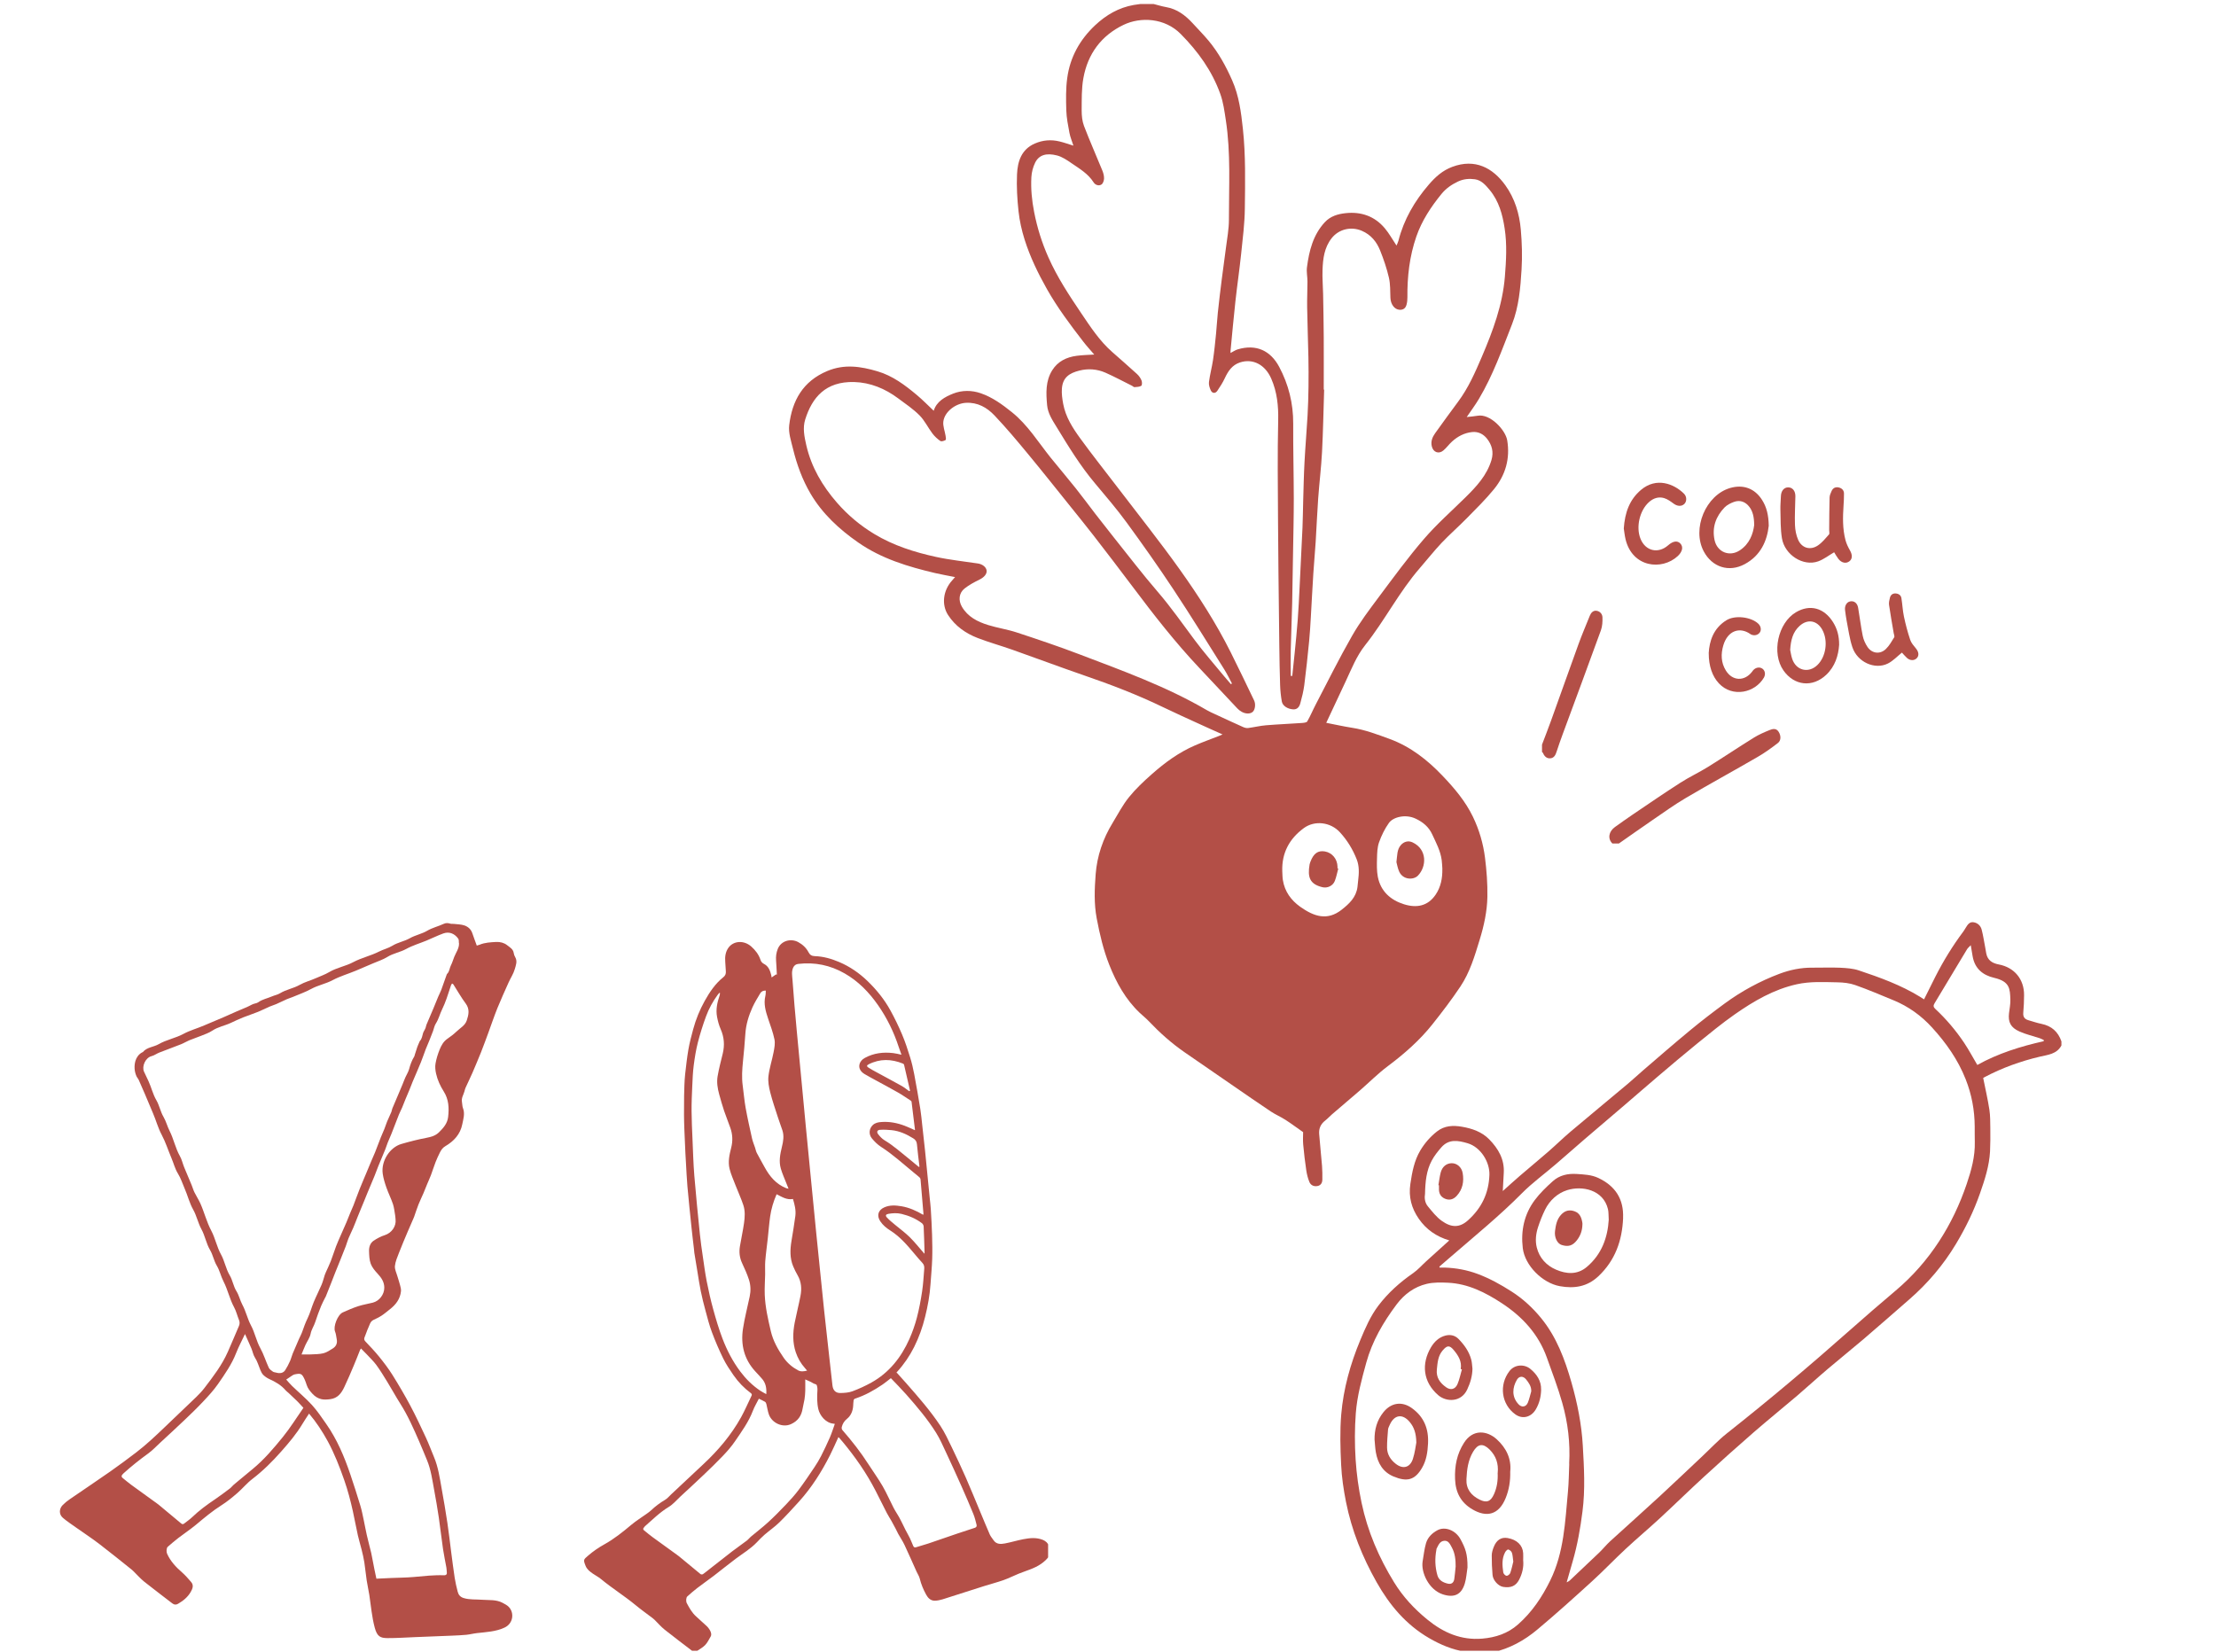<svg width="444" height="331" viewBox="0 0 444 331" fill="none" xmlns="http://www.w3.org/2000/svg">
<g clip-path="url(#clip0_1814_15916)">
<path d="M323.061 169.029C322.082 168.077 322.298 166.639 323.591 165.714C324.75 164.888 325.909 164.061 327.086 163.262C330.275 161.106 333.455 158.923 336.689 156.848C338.468 155.707 340.399 154.808 342.196 153.694C345.295 151.772 348.322 149.733 351.422 147.81C352.392 147.208 353.47 146.741 354.53 146.31C355.141 146.059 355.859 145.879 356.344 146.607C356.857 147.37 356.883 148.376 356.237 148.879C354.925 149.894 353.569 150.874 352.131 151.7C347.388 154.458 342.564 157.081 337.839 159.866C335.53 161.222 333.338 162.803 331.128 164.313C328.856 165.867 326.619 167.457 324.364 169.029H323.07H323.061Z" fill="#B34F47"/>
<path d="M308.949 149.239C309.551 147.649 310.171 146.077 310.746 144.478C312.596 139.348 314.411 134.21 316.271 129.08C316.962 127.167 317.771 125.298 318.525 123.412C318.759 122.828 319.163 122.334 319.819 122.388C320.529 122.451 321.041 123.017 321.068 123.672C321.104 124.553 321.05 125.505 320.753 126.322C318.238 133.267 315.66 140.184 313.108 147.11C312.686 148.26 312.273 149.419 311.896 150.586C311.68 151.26 311.402 151.898 310.62 151.961C309.857 152.024 309.398 151.503 309.12 150.838C309.093 150.775 309.012 150.739 308.958 150.694C308.958 150.209 308.958 149.724 308.958 149.23L308.949 149.239Z" fill="#B34F47"/>
<path d="M354.387 105.364C354.055 108.356 352.797 111.32 349.563 113.054C346.41 114.752 343.05 113.656 341.37 110.503C338.945 105.957 341.757 99.202 346.679 97.782C349.294 97.028 351.593 97.881 353.049 100.181C353.956 101.609 354.351 103.181 354.387 105.364ZM351.468 105.247C351.468 103.541 351.153 102.445 350.533 101.609C349.743 100.549 348.629 100.127 347.398 100.585C346.733 100.828 346.024 101.187 345.539 101.681C343.787 103.496 342.996 105.679 343.526 108.203C344.038 110.646 346.536 111.662 348.611 110.269C350.542 108.976 351.243 107.008 351.468 105.239V105.247Z" fill="#B34F47"/>
<path d="M367.485 110.673C366.434 111.284 365.437 112.074 364.296 112.488C361.305 113.566 357.577 111.212 357.029 107.852C356.723 105.975 356.777 104.034 356.723 102.13C356.696 101.241 356.795 100.351 356.822 99.462C356.849 98.384 357.433 97.665 358.277 97.665C359.149 97.665 359.733 98.366 359.724 99.444C359.697 101.357 359.571 103.28 359.643 105.193C359.679 106.19 359.876 107.25 360.272 108.158C361.008 109.847 362.724 110.332 364.242 109.299C365.096 108.724 365.77 107.87 366.461 107.098C366.605 106.936 366.488 106.532 366.497 106.244C366.515 104.061 366.515 101.878 366.578 99.695C366.587 99.255 366.803 98.806 366.982 98.393C367.261 97.764 367.8 97.531 368.456 97.692C369.057 97.845 369.462 98.258 369.462 98.905C369.471 99.713 369.426 100.522 369.372 101.33C369.219 103.657 369.165 105.975 369.767 108.248C369.956 108.966 370.297 109.658 370.665 110.305C371.177 111.203 371.169 112.012 370.531 112.488C369.866 112.991 368.968 112.811 368.339 111.994C367.997 111.544 367.728 111.05 367.494 110.673H367.485Z" fill="#B34F47"/>
<path d="M368.491 129.215C368.347 131.326 367.7 133.545 365.877 135.252C363.146 137.812 359.499 137.426 357.343 134.362C354.908 130.904 356.211 124.831 359.849 122.684C362.634 121.04 365.472 121.795 367.278 124.687C368.078 125.972 368.5 127.382 368.491 129.215ZM358.681 130.23C358.78 130.697 358.87 131.371 359.076 132C359.849 134.371 362.355 134.991 364.134 133.266C365.868 131.595 366.317 128.406 365.131 126.223C364.089 124.31 362.176 123.969 360.559 125.433C359.211 126.655 358.807 128.281 358.681 130.23Z" fill="#B34F47"/>
<path d="M325.344 105.903C325.559 102.741 326.476 100.127 328.793 98.169C331.893 95.546 335.423 96.965 337.399 98.923C338.001 99.516 337.983 100.477 337.48 100.98C336.923 101.528 336.07 101.465 335.351 100.935C334.749 100.495 334.111 100.019 333.42 99.813C332.288 99.48 331.237 99.84 330.356 100.648C328.506 102.337 327.751 105.643 328.695 107.969C329.683 110.422 332.225 111.024 334.219 109.281C335.216 108.401 336.097 108.284 336.69 108.931C337.31 109.604 337.094 110.575 336.133 111.455C332.953 114.366 327.069 113.71 325.703 108.086C325.514 107.305 325.443 106.496 325.344 105.903Z" fill="#B34F47"/>
<path d="M381.058 130.787C380.115 131.542 379.288 132.449 378.264 132.961C375.641 134.273 372.129 132.674 371.14 129.682C370.565 127.958 370.341 126.107 369.982 124.319C369.847 123.664 369.784 122.99 369.685 122.316C369.55 121.445 369.973 120.672 370.673 120.52C371.473 120.349 372.138 120.834 372.299 121.804C372.623 123.664 372.838 125.55 373.216 127.401C373.377 128.2 373.737 129 374.195 129.674C375.093 130.976 376.701 131.165 377.851 130.06C378.534 129.404 379.019 128.533 379.522 127.715C379.639 127.527 379.468 127.149 379.423 126.862C379.109 124.975 378.758 123.098 378.489 121.202C378.426 120.744 378.552 120.241 378.668 119.774C378.812 119.217 379.207 118.894 379.8 118.921C380.393 118.956 380.869 119.253 380.968 119.855C381.166 121.076 381.22 122.325 381.471 123.538C381.804 125.11 382.217 126.682 382.729 128.209C382.935 128.847 383.439 129.404 383.879 129.943C384.454 130.644 384.544 131.389 384.04 131.901C383.537 132.413 382.711 132.413 382.073 131.838C381.678 131.479 381.336 131.057 381.067 130.769L381.058 130.787Z" fill="#B34F47"/>
<path d="M342.357 130.912C342.492 128.478 343.292 125.909 345.906 124.292C347.622 123.223 350.847 123.609 352.302 124.992C352.823 125.486 352.949 126.259 352.589 126.753C352.203 127.283 351.484 127.445 350.847 127.148C350.802 127.121 350.748 127.094 350.712 127.067C348.61 125.567 346.184 126.34 345.295 129.295C344.774 131.047 344.81 132.781 345.798 134.371C347.101 136.482 349.499 136.59 351.026 134.631C351.107 134.524 351.179 134.407 351.269 134.308C351.772 133.742 352.544 133.607 353.092 133.976C353.64 134.344 353.802 135.116 353.416 135.79C351.646 138.836 347.128 139.851 344.397 136.94C343.085 135.539 342.357 133.455 342.366 130.912H342.357Z" fill="#B34F47"/>
<path d="M231.126 0.799C231.961 1.005 232.779 1.275 233.623 1.419C235.833 1.796 237.495 3.063 238.959 4.653C240.028 5.82 241.142 6.952 242.157 8.165C244.142 10.555 245.625 13.259 246.873 16.088C248.248 19.188 248.67 22.503 249.029 25.844C249.595 31.153 249.479 36.48 249.416 41.799C249.38 44.817 248.993 47.844 248.679 50.854C248.347 54.034 247.879 57.196 247.529 60.376C247.161 63.691 246.873 67.015 246.55 70.33C246.541 70.437 246.55 70.545 246.55 70.734C247.062 70.473 247.493 70.159 247.978 70.015C251.706 68.892 254.572 70.276 256.297 73.51C258.183 77.058 259.127 80.831 259.109 84.882C259.082 89.886 259.216 94.89 259.225 99.894C259.225 103.577 259.136 107.251 259.073 110.934C259.019 114.231 258.974 117.528 258.902 120.825C258.83 123.987 258.686 127.14 258.615 130.293C258.57 132.009 258.615 133.725 258.615 135.441C258.713 135.441 258.821 135.441 258.92 135.45C259.082 133.967 259.243 132.485 259.387 131.003C259.612 128.73 259.845 126.457 260.016 124.175C260.178 122.046 260.276 119.917 260.384 117.779C260.591 113.764 260.788 109.757 260.968 105.742C261.049 104.017 261.049 102.283 261.103 100.558C261.184 97.917 261.229 95.267 261.372 92.635C261.534 89.518 261.804 86.401 261.983 83.284C262.091 81.37 262.145 79.448 262.172 77.534C262.199 75.567 262.19 73.591 262.154 71.623C262.082 68.272 261.956 64.922 261.902 61.571C261.875 59.855 261.965 58.139 261.965 56.423C261.965 55.462 261.741 54.483 261.866 53.549C262.298 50.261 263.079 47.09 265.433 44.538C266.574 43.308 268.047 42.886 269.61 42.715C272.727 42.383 275.422 43.317 277.461 45.742C278.333 46.775 278.989 47.988 279.806 49.21C279.932 48.895 280.103 48.581 280.192 48.249C281.279 43.982 283.426 40.298 286.292 36.975C287.622 35.429 289.05 34.154 290.981 33.435C295.545 31.728 299.093 33.624 301.618 37.136C303.504 39.759 304.429 42.814 304.708 45.994C304.941 48.653 305.022 51.348 304.861 54.007C304.636 57.726 304.322 61.481 302.947 64.984C300.953 70.069 299.12 75.234 296.308 79.951C295.572 81.19 294.7 82.349 293.874 83.571C294.647 83.481 295.356 83.436 296.057 83.311C298.572 82.852 301.645 86.167 301.986 88.233C302.597 91.907 301.645 95.195 299.345 98.016C297.665 100.082 295.743 101.96 293.874 103.864C292.23 105.544 290.451 107.089 288.834 108.796C287.325 110.395 285.96 112.138 284.513 113.8C280.336 118.597 277.47 124.31 273.536 129.269C271.784 131.479 270.796 134.03 269.628 136.528C268.352 139.267 267.068 142.007 265.729 144.846C267.49 145.187 269.197 145.574 270.922 145.843C273.536 146.247 275.97 147.182 278.432 148.08C282.618 149.616 286.014 152.293 289.041 155.473C291.404 157.953 293.613 160.558 295.114 163.666C296.371 166.271 297.18 169.029 297.539 171.886C297.863 174.473 298.06 177.096 298.015 179.701C297.961 182.63 297.333 185.505 296.47 188.316C295.473 191.577 294.503 194.856 292.598 197.704C290.856 200.309 288.951 202.806 287.002 205.259C284.442 208.484 281.36 211.179 278.063 213.649C276.105 215.113 274.371 216.865 272.521 218.473C270.652 220.09 268.757 221.689 266.879 223.306C266.412 223.71 265.999 224.178 265.514 224.555C264.624 225.238 264.22 226.145 264.31 227.232C264.472 229.37 264.714 231.508 264.885 233.655C264.957 234.562 264.957 235.479 264.948 236.386C264.939 237.024 264.651 237.545 263.96 237.671C263.241 237.805 262.621 237.509 262.352 236.862C262.037 236.107 261.84 235.29 261.723 234.49C261.471 232.793 261.265 231.077 261.112 229.37C261.031 228.49 261.094 227.591 261.094 226.873C259.881 226.028 258.749 225.175 257.563 224.411C256.62 223.8 255.569 223.36 254.635 222.74C252.12 221.06 249.631 219.336 247.143 217.62C243.873 215.374 240.603 213.128 237.342 210.864C234.701 209.041 232.329 206.912 230.12 204.585C229.563 204.001 228.925 203.507 228.341 202.95C225.52 200.264 223.687 196.949 222.268 193.374C221.073 190.355 220.337 187.211 219.735 184.022C219.178 181.067 219.304 178.102 219.528 175.183C219.807 171.535 220.992 168.059 222.924 164.906C223.984 163.163 224.927 161.33 226.203 159.749C227.559 158.07 229.158 156.569 230.784 155.132C233.398 152.814 236.219 150.757 239.462 149.356C241.007 148.691 242.597 148.116 244.169 147.505C244.376 147.424 244.583 147.325 244.951 147.173C243.19 146.382 241.582 145.673 239.992 144.936C237.701 143.885 235.402 142.852 233.129 141.756C227.937 139.24 222.574 137.183 217.13 135.315C212.351 133.671 207.616 131.883 202.846 130.203C200.537 129.386 198.166 128.73 195.884 127.85C193.477 126.915 191.392 125.46 189.955 123.241C188.608 121.157 188.958 118.318 190.764 116.324C190.934 116.135 191.096 115.938 191.357 115.641C189.928 115.354 188.644 115.138 187.386 114.842C181.924 113.557 176.579 111.949 171.908 108.679C168.126 106.038 164.775 102.948 162.412 98.941C160.759 96.139 159.654 93.084 158.882 89.922C158.505 88.368 157.939 86.724 158.127 85.197C158.711 80.283 160.867 76.393 165.763 74.345C169.195 72.908 172.483 73.42 175.815 74.408C178.843 75.297 181.322 77.166 183.694 79.151C184.871 80.13 185.931 81.235 187.081 82.313C187.655 80.427 189.335 79.528 190.979 78.873C192.731 78.181 194.689 78.172 196.522 78.81C198.858 79.618 200.834 81.065 202.747 82.601C205.918 85.143 208.021 88.602 210.518 91.719C212.171 93.767 213.887 95.77 215.522 97.828C216.878 99.525 218.163 101.286 219.492 103.011C220.696 104.574 221.918 106.128 223.148 107.673C226.068 111.32 228.907 115.048 231.961 118.588C234.629 121.687 236.947 125.02 239.381 128.281C241.25 130.796 243.334 133.159 245.328 135.584C245.75 136.096 246.2 136.599 246.631 137.102C246.703 137.058 246.766 137.013 246.837 136.968C246.325 136.024 245.867 135.045 245.292 134.138C241.915 128.775 238.6 123.376 235.096 118.094C232.096 113.557 228.952 109.111 225.745 104.718C223.768 102.014 221.585 99.462 219.429 96.893C216.474 93.39 214.102 89.509 211.731 85.619C210.868 84.209 209.952 82.852 209.799 81.181C209.584 78.792 209.467 76.366 210.823 74.201C211.946 72.405 213.689 71.569 215.719 71.3C216.869 71.147 218.028 71.129 219.241 71.048C218.513 70.195 217.741 69.359 217.049 68.461C214.435 65.083 211.883 61.67 209.772 57.942C207.976 54.761 206.386 51.483 205.29 48.006C204.715 46.182 204.284 44.269 204.077 42.365C203.807 39.903 203.664 37.406 203.771 34.944C203.888 32.357 204.634 29.941 207.338 28.764C208.937 28.063 210.599 27.937 212.279 28.342C213.186 28.557 214.066 28.881 215.072 29.186C214.794 28.306 214.435 27.479 214.273 26.617C213.994 25.126 213.689 23.607 213.644 22.098C213.581 19.942 213.536 17.759 213.833 15.63C214.399 11.453 216.357 7.941 219.438 5.048C221.648 2.982 224.155 1.526 227.155 0.996C227.577 0.934 228.053 0.871 228.52 0.799C229.392 0.799 230.254 0.799 231.126 0.799ZM265.199 78.073C265.199 78.073 265.271 78.073 265.307 78.073C265.172 82.233 265.1 86.401 264.885 90.56C264.723 93.668 264.337 96.776 264.112 99.885C263.906 102.786 263.789 105.697 263.609 108.598C263.475 110.701 263.277 112.794 263.142 114.887C262.953 117.815 262.81 120.744 262.639 123.681C262.54 125.289 262.459 126.897 262.298 128.496C262.01 131.434 261.705 134.363 261.327 137.291C261.166 138.522 260.86 139.744 260.528 140.947C260.348 141.603 259.953 142.196 259.118 142.151C257.995 142.088 256.989 141.459 256.827 140.579C256.638 139.501 256.521 138.396 256.485 137.309C256.396 134.686 256.36 132.063 256.324 129.44C256.261 124.544 256.198 119.648 256.153 114.752C256.09 107.907 256.036 101.061 256.009 94.216C256 90.883 256.027 87.56 256.099 84.227C256.162 81.343 255.884 78.558 254.707 75.872C253.503 73.105 251.06 71.776 248.445 72.629C246.873 73.141 246.065 74.372 245.4 75.791C244.987 76.681 244.448 77.516 243.9 78.325C243.514 78.891 242.885 78.855 242.597 78.235C242.364 77.723 242.157 77.094 242.229 76.555C242.418 75.082 242.813 73.635 243.037 72.162C243.298 70.41 243.469 68.65 243.648 66.889C243.792 65.47 243.855 64.041 244.008 62.631C244.25 60.394 244.511 58.166 244.798 55.938C245.059 53.836 245.373 51.743 245.634 49.641C245.867 47.782 246.227 45.904 246.227 44.044C246.218 37.379 246.622 30.704 245.607 24.075C245.337 22.314 245.104 20.499 244.502 18.828C242.84 14.193 240.046 10.321 236.561 6.8C233.371 3.584 228.547 3.332 225.107 4.985C220.642 7.132 217.938 10.806 217.067 15.657C216.68 17.777 216.743 19.996 216.725 22.17C216.725 23.194 216.833 24.29 217.193 25.242C218.342 28.252 219.654 31.189 220.867 34.172C221.073 34.675 221.226 35.25 221.208 35.78C221.199 36.193 221.001 36.777 220.687 36.975C220.139 37.325 219.438 37.055 219.124 36.552C218.028 34.819 216.312 33.812 214.695 32.708C213.797 32.088 212.827 31.423 211.785 31.153C209.665 30.605 208.182 31.037 207.41 32.582C206.97 33.471 206.7 34.513 206.646 35.51C206.52 37.855 206.745 40.164 207.203 42.499C207.814 45.644 208.757 48.644 210.051 51.554C211.821 55.543 214.201 59.163 216.636 62.766C218.504 65.532 220.31 68.308 222.834 70.527C224.496 72.001 226.176 73.447 227.811 74.947C228.197 75.297 228.52 75.764 228.718 76.241C228.853 76.555 228.844 77.193 228.664 77.31C228.296 77.543 227.766 77.543 227.299 77.579C227.146 77.588 226.984 77.391 226.823 77.31C225.053 76.429 223.301 75.486 221.496 74.686C219.825 73.95 218.019 73.815 216.258 74.264C214.273 74.767 212.943 75.621 212.764 77.84C212.683 78.864 212.836 79.933 213.024 80.948C213.509 83.553 214.92 85.763 216.438 87.847C218.836 91.153 221.388 94.351 223.867 97.603C228.053 103.092 232.365 108.5 236.372 114.114C240.136 119.396 243.648 124.858 246.568 130.679C248.176 133.886 249.712 137.12 251.266 140.345C251.635 141.1 251.473 142.205 251.015 142.636C250.539 143.076 249.64 143.103 248.814 142.654C248.49 142.474 248.176 142.241 247.924 141.971C245.382 139.276 242.858 136.563 240.316 133.868C235.474 128.739 231.144 123.178 226.912 117.537C224.325 114.087 221.693 110.656 219.052 107.242C217.57 105.329 216.043 103.46 214.533 101.574C211.677 98.025 208.856 94.459 205.954 90.955C203.789 88.332 201.598 85.718 199.262 83.257C197.753 81.666 195.884 80.588 193.513 80.723C191.482 80.84 189.281 82.475 189.012 84.442C188.886 85.368 189.308 86.374 189.461 87.344C189.506 87.622 189.578 88.099 189.461 88.17C189.165 88.35 188.635 88.521 188.419 88.377C187.826 87.973 187.269 87.452 186.829 86.877C185.931 85.691 185.275 84.281 184.242 83.239C182.966 81.954 181.43 80.921 179.966 79.834C177.352 77.876 174.378 76.645 171.144 76.555C165.395 76.402 162.709 79.681 161.334 84.056C160.795 85.763 161.164 87.533 161.559 89.257C162.574 93.632 164.766 97.36 167.686 100.72C169.86 103.217 172.366 105.32 175.187 107.017C178.996 109.317 183.191 110.647 187.494 111.59C190.279 112.201 193.126 112.488 195.947 112.919C196.881 113.063 197.609 113.665 197.681 114.348C197.762 115.039 197.133 115.713 196.288 116.126C195.237 116.647 194.168 117.204 193.261 117.932C192.12 118.839 191.985 120.304 192.731 121.588C193.908 123.61 195.857 124.589 197.959 125.245C199.837 125.828 201.813 126.116 203.682 126.727C207.913 128.119 212.144 129.539 216.303 131.129C224.999 134.443 233.767 137.597 241.843 142.331C242.355 142.627 242.903 142.861 243.442 143.112C245.319 143.984 247.197 144.855 249.083 145.699C249.389 145.834 249.766 145.933 250.08 145.888C251.275 145.735 252.461 145.439 253.656 145.34C256.027 145.143 258.408 145.053 260.78 144.882C261.175 144.855 261.777 144.81 261.92 144.568C262.549 143.49 263.025 142.313 263.609 141.199C266.017 136.581 268.325 131.919 270.913 127.4C272.467 124.679 274.38 122.154 276.258 119.639C279.204 115.704 282.106 111.716 285.313 107.997C287.873 105.023 290.847 102.409 293.649 99.642C295.832 97.486 297.899 95.267 298.824 92.213C299.327 90.551 298.905 89.132 297.934 87.901C297.234 87.021 296.237 86.446 294.952 86.58C293.38 86.751 292.077 87.443 290.936 88.476C290.317 89.033 289.832 89.734 289.203 90.263C288.268 91.063 287.154 90.632 286.876 89.437C286.642 88.449 286.984 87.605 287.541 86.823C289.068 84.712 290.577 82.592 292.14 80.508C294.206 77.741 295.572 74.606 296.919 71.462C299.111 66.323 301.061 61.104 301.519 55.453C301.779 52.219 301.968 48.985 301.474 45.778C301.052 42.993 300.324 40.28 298.446 38.035C297.647 37.082 296.812 36.103 295.509 35.923C294.359 35.762 293.218 35.861 292.113 36.382C290.829 36.993 289.724 37.756 288.807 38.879C286.696 41.475 284.882 44.215 283.777 47.404C282.411 51.357 281.944 55.444 281.989 59.603C281.989 60.08 281.944 60.574 281.818 61.041C281.639 61.742 281.181 62.128 280.399 62.074C279.402 62.011 278.638 60.987 278.584 59.675C278.531 58.337 278.584 56.953 278.288 55.66C277.857 53.8 277.237 51.968 276.527 50.198C275.827 48.455 274.695 47.045 272.862 46.254C270.724 45.329 268.245 45.904 266.807 47.737C265.334 49.614 265.065 51.833 264.984 54.079C264.921 55.696 265.074 57.322 265.1 58.939C265.154 61.831 265.208 64.724 265.226 67.617C265.244 71.102 265.226 74.588 265.226 78.064L265.199 78.073ZM256.917 174.563C256.953 175.156 256.944 175.749 257.033 176.333C257.393 178.641 258.668 180.393 260.519 181.714C263.268 183.663 265.936 184.57 268.82 182.297C270.338 181.103 271.712 179.818 271.982 177.761C272.045 177.312 272.072 176.854 272.125 176.404C272.296 174.985 272.368 173.566 271.829 172.2C271.038 170.188 269.925 168.364 268.46 166.774C266.601 164.744 263.421 164.331 261.22 165.957C258.336 168.077 256.8 170.925 256.917 174.572V174.563ZM288.996 174.132C288.951 173.539 288.942 172.946 288.861 172.362C288.619 170.502 287.738 168.885 286.966 167.214C286.265 165.687 285.097 164.735 283.624 164.043C281.603 163.091 279.123 163.729 278.288 164.906C277.453 166.074 276.797 167.421 276.312 168.778C275.952 169.784 275.925 170.934 275.898 172.021C275.862 173.242 275.836 174.5 276.06 175.695C276.626 178.614 278.629 180.375 281.315 181.21C283.849 182.001 286.103 181.579 287.658 179.261C288.682 177.743 289.023 175.973 288.987 174.141L288.996 174.132Z" fill="#B34F47"/>
<path d="M268.137 174.051C267.912 174.877 267.759 175.722 267.454 176.512C267.077 177.509 265.972 178.03 264.966 177.788C262.396 177.177 261.965 175.758 262.387 173.251C262.423 173.045 262.504 172.838 262.576 172.64C263.205 171.005 264.076 170.394 265.442 170.619C266.915 170.871 267.957 172.137 267.984 173.682C267.984 173.79 267.984 173.898 267.984 174.006L268.128 174.042L268.137 174.051Z" fill="#B34F47"/>
<path d="M279.789 172.766C279.969 171.383 279.888 170.251 280.678 169.344C281.298 168.643 282.17 168.41 283.005 168.796C285.988 170.179 285.871 173.692 284.065 175.497C283.221 176.342 281.155 176.36 280.364 174.707C280.041 174.024 279.924 173.234 279.789 172.757V172.766Z" fill="#B34F47"/>
<path d="M296.264 331.321C295.393 331.214 294.512 331.133 293.65 330.998C291.018 330.603 288.619 329.588 286.328 328.258C281.72 325.581 278.432 321.673 275.845 317.101C272.97 312.025 270.814 306.671 269.682 300.958C269.197 298.514 268.829 296.026 268.712 293.538C268.55 290.178 268.452 286.782 268.73 283.44C269.17 278.293 270.554 273.334 272.548 268.546C273.554 266.138 274.569 263.758 276.159 261.656C278.118 259.069 280.489 256.958 283.148 255.116C284.11 254.442 284.9 253.526 285.78 252.726C287.299 251.352 288.817 249.978 290.38 248.567C287.811 247.804 285.771 246.393 284.28 244.246C282.816 242.135 282.196 239.871 282.582 237.248C282.933 234.895 283.346 232.604 284.577 230.538C285.457 229.073 286.562 227.798 287.909 226.738C289.41 225.552 291.143 225.48 292.904 225.786C294.943 226.136 296.902 226.801 298.384 228.319C300.199 230.178 301.465 232.325 301.295 235.065C301.223 236.269 301.16 237.482 301.097 238.677C302.193 237.697 303.316 236.664 304.475 235.667C306.397 234.014 308.346 232.406 310.26 230.744C311.742 229.451 313.144 228.076 314.644 226.801C318.489 223.549 322.378 220.351 326.232 217.117C327.265 216.245 328.244 215.32 329.269 214.44C332.395 211.754 335.512 209.041 338.692 206.418C340.929 204.567 343.238 202.797 345.573 201.081C348.942 198.611 352.616 196.617 356.524 195.143C358.626 194.353 360.854 193.886 363.136 193.913C364.977 193.931 366.819 193.841 368.651 193.922C369.927 193.985 371.266 194.065 372.46 194.47C376.682 195.88 380.869 197.398 384.687 199.743C384.938 199.896 385.181 200.057 385.504 200.264C386.268 198.746 387.004 197.237 387.759 195.745C389.367 192.574 391.217 189.556 393.346 186.708C393.544 186.448 393.697 186.16 393.868 185.891C394.245 185.289 394.622 184.66 395.484 184.822C396.302 184.974 396.85 185.54 397.048 186.286C397.353 187.454 397.524 188.649 397.757 189.843C397.829 190.239 397.892 190.634 397.964 191.038C398.224 192.431 399.177 193.023 400.47 193.266C403.605 193.859 405.564 196.23 405.546 199.411C405.546 200.596 405.483 201.782 405.384 202.959C405.312 203.776 405.663 204.226 406.408 204.441C407.289 204.693 408.151 204.998 409.049 205.178C411.062 205.591 412.373 206.759 413.029 208.69V209.499C412.113 211.242 410.316 211.367 408.717 211.745C404.863 212.652 401.171 213.981 397.667 215.832C397.524 215.904 397.389 215.994 397.353 216.012C397.784 218.168 398.269 220.252 398.593 222.354C398.781 223.576 398.763 224.824 398.781 226.073C398.799 227.618 398.799 229.163 398.727 230.708C398.575 233.637 397.676 236.386 396.715 239.135C395.467 242.71 393.823 246.079 391.882 249.304C389.376 253.481 386.241 257.173 382.558 260.38C379.485 263.057 376.431 265.743 373.332 268.393C370.978 270.397 368.562 272.328 366.208 274.331C364.133 276.092 362.13 277.934 360.063 279.703C357.171 282.165 354.215 284.554 351.35 287.043C348.017 289.944 344.72 292.891 341.468 295.882C338.485 298.613 335.593 301.452 332.619 304.201C330.347 306.303 327.966 308.297 325.702 310.408C323.429 312.519 321.291 314.774 319.001 316.858C315.389 320.146 311.769 323.416 308.032 326.542C305.436 328.725 302.48 330.36 299.112 331.115C298.806 331.178 298.51 331.258 298.213 331.33H296.264V331.321ZM313.916 317.083C314.186 316.93 314.365 316.858 314.491 316.741C316.476 314.873 318.462 313.004 320.429 311.118C321.184 310.39 321.839 309.564 322.612 308.854C325.936 305.818 329.305 302.826 332.61 299.772C335.467 297.14 338.27 294.445 341.109 291.786C342.726 290.268 344.244 288.633 345.969 287.258C354.404 280.593 362.615 273.675 370.664 266.543C373.691 263.857 376.754 261.216 379.845 258.602C383.213 255.754 386.088 252.475 388.486 248.801C390.84 245.198 392.673 241.327 394.056 237.239C394.981 234.508 395.745 231.759 395.673 228.831C395.646 227.807 395.664 226.774 395.655 225.75C395.637 222.48 395.053 219.327 393.841 216.263C392.295 212.346 389.933 209.005 387.121 205.914C384.947 203.525 382.387 201.683 379.404 200.453C376.853 199.402 374.32 198.315 371.715 197.398C370.601 197.003 369.343 196.868 368.157 196.85C365.435 196.805 362.704 196.635 360.009 197.237C355.392 198.261 351.394 200.605 347.586 203.264C344.989 205.079 342.537 207.109 340.066 209.104C337.407 211.26 334.802 213.478 332.197 215.688C329.996 217.557 327.831 219.452 325.639 221.33C322.917 223.656 320.186 225.965 317.473 228.301C315.551 229.954 313.656 231.643 311.724 233.296C309.46 235.245 307.017 237.015 304.924 239.126C300.468 243.626 295.572 247.606 290.802 251.738C290.003 252.43 289.194 253.122 288.395 253.813C288.413 253.876 288.439 253.948 288.457 254.011C288.799 254.011 289.131 254.002 289.473 254.011C291.736 254.092 293.928 254.487 296.066 255.287C298.474 256.185 300.702 257.425 302.849 258.799C305.121 260.245 307.098 262.078 308.787 264.144C311.877 267.926 313.539 272.409 314.868 277.062C316.054 281.212 316.89 285.426 317.132 289.702C317.384 294.077 317.635 298.478 317.069 302.88C316.638 306.267 316.054 309.609 315.102 312.888C314.707 314.235 314.32 315.592 313.907 317.056L313.916 317.083ZM314.401 293.322C314.635 289.172 314.15 285.093 313.018 281.123C312.146 278.041 310.997 275.041 309.919 272.023C308.239 267.333 305.023 263.857 300.935 261.171C297.638 259.006 294.153 257.236 290.11 257.047C288.7 256.985 287.227 256.949 285.87 257.272C283.382 257.856 281.352 259.356 279.824 261.395C277.165 264.953 274.938 268.726 273.743 273.083C272.826 276.424 271.91 279.766 271.65 283.198C271.416 286.279 271.416 289.405 271.614 292.487C271.802 295.388 272.207 298.308 272.809 301.155C274.003 306.842 276.267 312.115 279.312 317.065C281.091 319.966 283.355 322.401 285.987 324.548C289.203 327.18 292.769 328.725 296.992 328.366C299.642 328.141 302.094 327.342 304.142 325.536C306.945 323.066 308.966 320.056 310.61 316.706C313.368 311.091 313.584 305 314.15 298.972C314.329 297.095 314.338 295.208 314.419 293.322H314.401ZM409.489 208.645C409.489 208.565 409.489 208.484 409.48 208.403C409.202 208.277 408.932 208.133 408.645 208.035C407.307 207.594 405.914 207.28 404.629 206.705C402.86 205.923 402.321 204.827 402.527 203.049C402.635 202.141 402.824 201.234 402.797 200.327C402.725 198.162 402.716 196.689 399.563 195.952C397.254 195.413 395.673 194.092 395.242 191.649C395.116 190.957 395.008 190.266 394.865 189.412C394.532 189.771 394.29 189.951 394.137 190.194C391.954 193.814 389.78 197.443 387.597 201.072C387.337 201.504 387.355 201.809 387.759 202.177C389.942 204.208 391.855 206.471 393.517 208.942C394.469 210.361 395.269 211.879 396.176 213.407C400.3 211.107 404.836 209.687 409.498 208.645H409.489ZM285.52 239.225C285.394 239.97 285.439 240.967 286.095 241.749C286.948 242.773 287.793 243.878 288.862 244.641C290.793 246.025 292.437 246.061 294.126 244.543C296.83 242.117 298.303 239.126 298.42 235.416C298.501 232.9 296.713 229.891 294.063 229.1C292.15 228.534 290.299 228.193 288.79 229.918C288.071 230.744 287.37 231.625 286.858 232.586C285.798 234.571 285.574 236.763 285.52 239.225Z" fill="#B34F47"/>
<path d="M325.209 244.085C325.02 248.594 323.628 252.574 320.241 255.763C318.004 257.865 315.399 258.26 312.533 257.739C309.039 257.11 305.526 253.607 305.104 250.112C304.691 246.636 305.383 243.33 307.503 240.491C308.545 239.099 309.82 237.868 311.114 236.709C312.452 235.505 314.114 235.137 315.911 235.254C317.393 235.353 318.876 235.407 320.241 236.053C323.628 237.652 325.37 240.276 325.2 244.093L325.209 244.085ZM322.325 244.363C322.271 243.528 322.316 242.89 322.172 242.297C321.229 238.38 316.953 237.554 313.989 238.497C312.093 239.099 310.485 240.527 309.56 242.432C309.021 243.537 308.563 244.704 308.176 245.872C307.736 247.211 307.566 248.63 307.916 250.013C308.446 252.098 309.847 253.598 311.761 254.424C313.827 255.314 316.01 255.502 317.923 253.894C320.933 251.352 322.118 247.974 322.334 244.372L322.325 244.363Z" fill="#B34F47"/>
<path d="M302.588 294.84C302.642 296.798 302.354 298.523 301.68 300.194C300.324 303.545 297.889 304.165 294.988 302.449C292.697 301.092 291.637 299.08 291.538 296.403C291.439 293.771 291.898 291.364 293.335 289.118C295.141 286.297 297.97 286.692 299.875 288.408C301.815 290.169 302.839 292.334 302.597 294.84H302.588ZM300.081 295.163C300.27 293.313 299.749 291.75 298.437 290.456C297.117 289.163 296.102 289.324 295.159 290.905C294.143 292.612 293.91 294.481 293.82 296.403C293.721 298.388 294.763 299.664 296.425 300.5C297.862 301.227 298.671 300.895 299.327 299.448C299.947 298.074 300.144 296.637 300.072 295.163H300.081Z" fill="#B34F47"/>
<path d="M275.405 288.543C275.378 286.486 275.872 284.617 277.193 282.983C278.729 281.078 280.894 280.746 282.879 282.174C285.323 283.926 286.275 286.333 286.122 289.289C286.033 290.996 285.799 292.649 284.919 294.149C283.49 296.601 281.918 297.005 279.205 295.874C277.094 294.993 276.043 293.215 275.666 291.023C275.522 290.205 275.495 289.37 275.414 288.543H275.405ZM283.778 289.082C283.742 287.169 283.302 285.974 282.457 284.959C281.002 283.216 279.34 283.486 278.433 285.561C278.307 285.857 278.136 286.154 278.109 286.468C278.01 287.672 277.903 288.885 277.912 290.088C277.921 291.436 278.594 292.505 279.636 293.322C281.074 294.472 282.511 294.113 283.086 292.361C283.49 291.13 283.634 289.81 283.778 289.082Z" fill="#B34F47"/>
<path d="M294.027 314.11C293.856 315.179 293.802 316.284 293.488 317.317C292.805 319.598 291.323 320.227 289.068 319.491C286.256 318.565 284.666 315.053 285.043 312.861C285.25 311.657 285.376 310.426 285.717 309.25C286.058 308.073 286.939 307.219 288.008 306.644C289.526 305.827 291.655 306.644 292.634 308.459C293.586 310.22 294.062 311.388 294.027 314.11ZM291.655 313.993C291.664 312.627 291.556 311.298 290.882 310.076C290.532 309.447 290.218 308.666 289.337 308.765C288.448 308.854 288.178 309.69 287.819 310.373C287.792 310.417 287.819 310.48 287.801 310.534C287.469 312.277 287.514 314.011 288.008 315.7C288.304 316.697 289.158 317.137 290.11 317.353C290.819 317.514 291.26 317.146 291.376 316.463C291.502 315.646 291.556 314.819 291.646 313.993H291.655Z" fill="#B34F47"/>
<path d="M295.024 274.196C295.015 275.714 294.601 277.107 293.964 278.463C292.742 281.059 289.759 280.961 288.169 279.586C285.088 276.927 284.765 273.28 286.705 270.001C287.352 268.905 288.295 267.962 289.643 267.629C290.631 267.387 291.547 267.611 292.239 268.321C293.389 269.498 294.35 270.836 294.781 272.462C294.934 273.028 294.943 273.621 295.015 274.205L295.024 274.196ZM292.913 274.403C292.832 274.385 292.751 274.367 292.67 274.349C292.931 272.813 292.185 271.636 291.278 270.549C290.424 269.516 289.921 269.588 289.041 270.63C288.107 271.735 288.035 273.046 287.891 274.394C287.711 276.047 288.529 277.125 289.733 277.987C290.658 278.652 291.583 278.409 292.032 277.349C292.427 276.415 292.625 275.391 292.913 274.403Z" fill="#B34F47"/>
<path d="M308.786 278.464C308.75 279.883 308.436 281.222 307.699 282.452C306.792 283.98 305.067 284.465 303.621 283.432C300.809 281.419 300.297 277.521 302.444 274.745C303.495 273.388 305.426 273.325 306.63 274.323C307.888 275.365 308.822 276.694 308.777 278.464H308.786ZM306.801 278.814C306.837 277.826 306.325 277.116 305.786 276.443C305.202 275.706 304.402 275.697 303.926 276.496C303.01 278.06 302.848 279.901 304.259 281.41C304.896 282.093 305.75 281.958 306.118 281.087C306.415 280.359 306.576 279.578 306.801 278.814Z" fill="#B34F47"/>
<path d="M305.194 312.762C305.302 314.029 305.014 315.34 304.359 316.589C303.712 317.811 302.724 318.251 301.169 317.999C300.226 317.847 299.148 316.706 299.049 315.619C298.933 314.316 298.879 313.005 298.888 311.702C298.888 311.127 299.076 310.534 299.292 309.995C299.849 308.576 300.801 307.992 302.068 308.208C303.936 308.531 305.095 309.654 305.185 311.253C305.212 311.711 305.185 312.169 305.185 312.771L305.194 312.762ZM303.2 312.888C303.092 312.133 303.092 311.612 302.921 311.145C302.822 310.867 302.481 310.57 302.194 310.507C302.023 310.471 301.681 310.831 301.556 311.082C300.882 312.358 300.999 313.741 301.196 315.098C301.232 315.367 301.601 315.754 301.852 315.78C302.086 315.807 302.508 315.475 302.598 315.215C302.885 314.388 303.056 313.526 303.218 312.879L303.2 312.888Z" fill="#B34F47"/>
<path d="M288.205 237.491C288.349 236.655 288.439 235.802 288.654 234.984C288.969 233.78 289.822 233.107 290.873 233.098C291.888 233.089 292.858 233.861 293.065 235.083C293.353 236.754 293.065 238.335 291.87 239.638C291.161 240.41 290.343 240.581 289.463 240.186C288.609 239.799 288.277 239.081 288.313 238.164C288.322 237.949 288.313 237.733 288.313 237.518C288.277 237.518 288.241 237.5 288.205 237.5V237.491Z" fill="#B34F47"/>
<path d="M317.052 245.423C317.025 246.582 316.666 247.624 315.947 248.54C315.076 249.654 314.204 249.888 312.902 249.483C311.994 249.205 311.411 247.938 311.563 246.707C311.716 245.54 311.905 244.39 312.758 243.446C313.54 242.575 314.456 242.351 315.516 242.746C316.585 243.141 316.899 244.084 317.052 245.099C317.07 245.207 317.052 245.315 317.052 245.423Z" fill="#B34F47"/>
<g clip-path="url(#clip1_1814_15916)">
<path d="M61.931 283.26C61.452 284.003 60.991 284.672 60.579 285.366C59.378 287.374 57.873 289.138 56.333 290.878C54.562 292.886 52.681 294.754 50.546 296.385C49.461 297.212 48.581 298.308 47.544 299.202C46.531 300.078 45.487 300.936 44.359 301.648C42.528 302.804 40.89 304.191 39.234 305.573C38.118 306.497 36.899 307.301 35.752 308.183C35.018 308.749 34.315 309.351 33.617 309.96C33.326 310.215 33.308 310.976 33.484 311.365C34.157 312.856 35.231 314.012 36.45 315.071C37.123 315.655 37.705 316.342 38.294 317.018C38.87 317.681 38.579 318.368 38.215 319.007C37.62 320.048 36.717 320.778 35.698 321.374C35.285 321.618 34.921 321.612 34.515 321.295C32.647 319.841 30.742 318.435 28.898 316.957C28.128 316.336 27.467 315.576 26.757 314.876C26.654 314.772 26.545 314.669 26.429 314.572C24.258 312.844 22.105 311.085 19.897 309.4C18.362 308.225 16.736 307.167 15.159 306.047C14.286 305.427 13.388 304.842 12.582 304.143C11.799 303.467 11.817 302.354 12.569 301.593C13.006 301.149 13.504 300.754 14.019 300.401C16.712 298.545 19.442 296.732 22.123 294.852C23.882 293.622 25.604 292.332 27.315 291.03C29.311 289.503 31.136 287.775 32.956 286.035C35.073 284.003 37.208 281.989 39.319 279.95C39.901 279.384 40.465 278.788 40.956 278.149C42.709 275.855 44.475 273.561 45.651 270.89C46.41 269.174 47.131 267.446 47.871 265.725C48.053 265.305 48.053 264.909 47.871 264.477C47.532 263.65 47.331 262.749 46.907 261.97C46.009 260.315 45.639 258.447 44.784 256.792C44.25 255.758 44.026 254.608 43.437 253.628C42.843 252.637 42.667 251.468 42.097 250.507C41.308 249.18 41.084 247.641 40.362 246.327C39.671 245.067 39.404 243.631 38.712 242.408C37.948 241.051 37.608 239.561 36.99 238.161C36.553 237.169 36.231 236.105 35.661 235.192C35.055 234.212 34.8 233.123 34.363 232.095C33.696 230.531 33.187 228.882 32.392 227.392C31.652 226.01 31.27 224.507 30.657 223.09C30.105 221.818 29.59 220.534 29.044 219.263C28.631 218.295 28.213 217.328 27.782 216.372C27.667 216.123 27.454 215.916 27.345 215.667C26.902 214.675 26.854 213.586 27.133 212.6C27.321 211.943 27.782 211.255 28.486 210.884C28.528 210.86 28.595 210.86 28.619 210.829C29.444 209.825 30.772 209.837 31.791 209.247C33.362 208.341 35.182 208.036 36.747 207.185C38.093 206.461 39.543 206.083 40.92 205.481C42.218 204.915 43.528 204.386 44.832 203.826C45.712 203.449 46.585 203.041 47.465 202.658C48.472 202.213 49.521 201.836 50.486 201.307C50.91 201.076 51.408 201.088 51.747 200.844C52.584 200.236 53.579 200.072 54.489 199.67C55.017 199.439 55.617 199.342 56.102 199.043C57.334 198.289 58.789 198.07 60.015 197.376C61.058 196.78 62.198 196.506 63.266 196.025C64.157 195.624 65.104 195.307 65.941 194.808C67.463 193.902 69.234 193.628 70.763 192.813C72.431 191.924 74.287 191.535 75.943 190.689C76.829 190.239 77.805 190.02 78.63 189.509C79.728 188.833 81.014 188.639 82.106 188.018C83.216 187.385 84.496 187.16 85.569 186.527C86.637 185.901 87.826 185.633 88.923 185.122C89.366 184.915 89.791 184.958 90.24 185.097C90.458 185.164 90.707 185.11 90.937 185.14C91.647 185.225 92.387 185.225 93.054 185.45C93.776 185.7 94.37 186.211 94.637 187.014C94.91 187.829 95.219 188.633 95.529 189.491C95.747 189.424 95.935 189.381 96.111 189.308C97.167 188.87 98.283 188.827 99.399 188.76C100.224 188.712 101.03 188.943 101.607 189.405C102.116 189.813 102.832 190.178 102.935 191C102.971 191.273 103.081 191.553 103.22 191.791C103.711 192.612 103.354 193.452 103.141 194.206C102.88 195.143 102.298 195.989 101.898 196.889C101.134 198.599 100.357 200.303 99.653 202.037C99.004 203.649 98.453 205.304 97.852 206.935C97.361 208.262 96.882 209.594 96.36 210.908C95.808 212.296 95.213 213.671 94.631 215.046C94.431 215.514 94.207 215.971 93.994 216.433C93.752 216.956 93.497 217.48 93.266 218.009C93.175 218.222 93.121 218.453 93.06 218.684C92.872 219.384 92.405 220.023 92.557 220.808C92.636 221.216 92.611 221.66 92.757 222.043C93.194 223.163 92.83 224.258 92.617 225.317C92.223 227.3 90.931 228.688 89.233 229.679C88.693 229.996 88.39 230.446 88.135 230.957C87.82 231.59 87.522 232.229 87.267 232.886C86.934 233.738 86.667 234.62 86.346 235.478C86.115 236.093 85.83 236.689 85.581 237.297C85.339 237.887 85.114 238.49 84.859 239.074C84.532 239.841 84.156 240.589 83.847 241.368C83.525 242.177 83.27 243.005 82.979 243.826C82.87 244.136 82.718 244.428 82.591 244.733C82.282 245.451 81.96 246.169 81.657 246.887C81.075 248.274 80.48 249.655 79.94 251.055C79.607 251.919 79.218 252.795 79.127 253.695C79.061 254.365 79.437 255.076 79.631 255.77C79.795 256.348 80.001 256.914 80.147 257.498C80.25 257.906 80.383 258.332 80.341 258.739C80.183 260.291 79.322 261.435 78.127 262.36C77.581 262.78 77.065 263.242 76.489 263.619C75.973 263.96 75.403 264.234 74.839 264.495C74.166 264.806 74.075 265.493 73.802 266.053C73.535 266.607 73.371 267.215 73.123 267.781C72.953 268.158 72.874 268.457 73.207 268.809C74.141 269.795 75.082 270.781 75.937 271.833C76.883 273.002 77.805 274.206 78.606 275.478C79.861 277.486 81.069 279.537 82.184 281.624C83.307 283.729 84.32 285.895 85.326 288.061C85.921 289.339 86.406 290.665 86.952 291.967C87.801 293.981 88.099 296.123 88.481 298.247C88.899 300.553 89.293 302.859 89.639 305.171C89.936 307.124 90.149 309.089 90.403 311.049C90.628 312.758 90.84 314.474 91.101 316.178C91.247 317.121 91.471 318.052 91.708 318.983C91.865 319.598 92.229 320.03 92.903 320.236C94.116 320.608 95.347 320.474 96.572 320.577C97.949 320.687 99.393 320.498 100.685 321.186C101.134 321.423 101.613 321.666 101.952 322.025C103.081 323.212 102.844 325.348 101.073 326.163C99.314 326.978 97.44 327.045 95.577 327.258C94.862 327.337 94.158 327.526 93.442 327.599C92.496 327.69 91.544 327.727 90.591 327.769C88.105 327.873 85.612 327.97 83.125 328.067C81.305 328.14 79.485 328.268 77.66 328.262C76.186 328.256 75.561 327.94 75.082 326.163C74.505 324.009 74.33 321.794 73.996 319.604C73.844 318.624 73.614 317.657 73.468 316.677C73.286 315.478 73.183 314.261 72.995 313.063C72.862 312.205 72.655 311.359 72.449 310.519C72.219 309.576 71.921 308.645 71.709 307.696C71.351 306.09 71.06 304.477 70.708 302.871C70.241 300.747 69.689 298.648 68.968 296.586C68.033 293.914 67.008 291.286 65.662 288.803C64.606 286.869 63.399 285.013 61.913 283.26H61.931ZM91.944 188.986C91.908 188.693 91.974 188.328 91.823 188.115C91.143 187.148 90.07 186.6 88.814 187.057C87.662 187.477 86.558 188.03 85.418 188.499C84.071 189.052 82.676 189.454 81.384 190.166C80.189 190.823 78.788 191.024 77.593 191.772C76.738 192.308 75.743 192.618 74.809 193.02C73.644 193.525 72.474 194.024 71.303 194.516C69.75 195.167 68.124 195.624 66.62 196.427C65.267 197.151 63.715 197.425 62.344 198.179C61.155 198.83 59.857 199.275 58.608 199.804C58.231 199.962 57.831 200.072 57.461 200.236C56.745 200.552 56.048 200.899 55.338 201.216C54.901 201.404 54.44 201.532 54.004 201.721C53.227 202.061 52.475 202.451 51.693 202.767C50.704 203.169 49.685 203.491 48.69 203.887C47.865 204.215 47.065 204.599 46.258 204.976C45.033 205.548 43.68 205.767 42.528 206.54C41.86 206.99 41.06 207.252 40.307 207.562C39.519 207.884 38.7 208.146 37.906 208.475C37.353 208.706 36.838 209.034 36.286 209.253C34.836 209.831 33.362 210.355 31.913 210.927C31.385 211.133 30.912 211.505 30.378 211.639C29.147 211.937 28.383 213.683 28.849 214.736C29.141 215.387 29.462 216.025 29.759 216.67C30.336 217.918 30.627 219.275 31.336 220.486C31.937 221.52 32.137 222.755 32.762 223.814C33.271 224.684 33.508 225.694 33.975 226.613C34.8 228.231 35.133 230.063 36.043 231.669C36.432 232.35 36.595 233.154 36.892 233.89C37.384 235.101 37.906 236.305 38.409 237.51C38.603 237.985 38.736 238.484 38.967 238.946C39.331 239.689 39.792 240.382 40.132 241.131C40.938 242.926 41.393 244.854 42.327 246.613C43.134 248.128 43.437 249.862 44.286 251.395C45.014 252.703 45.239 254.243 46.027 255.563C46.616 256.549 46.755 257.754 47.386 258.764C47.902 259.585 48.084 260.571 48.557 261.447C49.273 262.767 49.576 264.276 50.298 265.627C51.068 267.057 51.353 268.706 52.154 270.154C52.839 271.395 53.258 272.789 53.858 274.085C54.01 274.407 54.38 274.651 54.689 274.87C54.865 274.991 55.12 274.997 55.338 275.058C56.121 275.283 56.77 275.143 57.146 274.559C57.516 273.993 57.825 273.379 58.104 272.758C58.328 272.272 58.444 271.736 58.65 271.237C59.05 270.264 59.475 269.296 59.899 268.329C60.124 267.818 60.403 267.331 60.579 266.808C60.888 265.907 61.216 265.025 61.634 264.161C62.138 263.126 62.423 261.989 62.865 260.918C63.351 259.743 63.939 258.612 64.436 257.443C64.697 256.817 64.855 256.147 65.067 255.502C65.128 255.314 65.201 255.131 65.286 254.955C65.613 254.212 65.983 253.482 66.274 252.728C66.65 251.76 66.948 250.762 67.318 249.789C67.609 249.028 67.942 248.286 68.27 247.538C68.646 246.668 69.04 245.804 69.416 244.933C69.671 244.337 69.896 243.729 70.144 243.132C70.363 242.609 70.605 242.092 70.811 241.563C71.236 240.467 71.624 239.354 72.061 238.265C72.492 237.176 72.965 236.105 73.414 235.022C73.747 234.225 74.069 233.421 74.408 232.63C74.651 232.058 74.912 231.505 75.142 230.927C75.537 229.935 75.9 228.925 76.295 227.933C76.525 227.355 76.792 226.789 77.023 226.211C77.217 225.73 77.362 225.225 77.562 224.745C77.829 224.1 78.139 223.473 78.412 222.828C78.509 222.603 78.515 222.347 78.612 222.122C79.012 221.149 79.437 220.187 79.843 219.22C80.116 218.575 80.395 217.924 80.662 217.273C80.856 216.804 81.026 216.33 81.232 215.873C81.469 215.332 81.808 214.827 81.96 214.267C82.203 213.36 82.512 212.49 83.01 211.693C83.064 211.602 83.07 211.474 83.106 211.371C83.264 210.86 83.422 210.349 83.598 209.844C83.713 209.515 83.859 209.205 83.998 208.882C84.041 208.779 84.077 208.657 84.15 208.578C84.568 208.122 84.605 207.519 84.781 206.972C84.835 206.795 84.951 206.631 85.035 206.461C85.114 206.296 85.211 206.138 85.272 205.968C85.345 205.767 85.363 205.548 85.442 205.353C85.909 204.246 86.388 203.144 86.855 202.037C87.177 201.27 87.48 200.492 87.801 199.725C87.995 199.262 88.244 198.818 88.42 198.344C88.79 197.352 89.124 196.354 89.481 195.356C89.512 195.277 89.536 195.192 89.597 195.137C90.07 194.681 90.058 194.011 90.337 193.47C90.616 192.922 90.786 192.326 91.01 191.754C91.368 190.847 92.023 190.038 91.968 188.979L91.944 188.986ZM57.34 276.44C57.734 276.872 58.11 277.34 58.535 277.748C59.851 279.019 61.27 280.194 62.502 281.544C63.557 282.701 64.436 284.021 65.34 285.311C67.524 288.42 68.986 291.888 70.199 295.466C70.903 297.541 71.564 299.622 72.201 301.721C72.492 302.676 72.674 303.668 72.886 304.648C73.098 305.627 73.262 306.613 73.486 307.587C73.766 308.797 74.087 309.996 74.378 311.201C74.451 311.505 74.499 311.809 74.56 312.12C74.712 312.911 74.863 313.702 75.021 314.487C75.148 315.107 75.282 315.728 75.415 316.354C76.465 316.306 77.447 316.257 78.43 316.215C79.922 316.148 81.414 316.148 82.894 316.014C84.926 315.831 86.946 315.594 88.99 315.673C89.257 315.685 89.56 315.563 89.53 315.168C89.5 314.821 89.494 314.474 89.439 314.134C89.221 312.898 88.948 311.663 88.766 310.422C88.456 308.329 88.232 306.224 87.923 304.131C87.644 302.25 87.328 300.376 86.976 298.508C86.606 296.525 86.346 294.511 85.563 292.625C85.047 291.383 84.55 290.136 84.01 288.907C82.87 286.29 81.73 283.68 80.189 281.259C79.291 279.847 78.497 278.368 77.617 276.945C76.907 275.788 76.204 274.626 75.403 273.531C74.839 272.764 74.135 272.101 73.48 271.395C73.116 271.006 72.728 270.635 72.328 270.221C72.231 270.373 72.176 270.434 72.146 270.507C71.734 271.535 71.339 272.57 70.903 273.592C70.284 275.052 69.671 276.525 68.986 277.955C68.409 279.172 67.676 280.2 66.135 280.388C65.528 280.461 64.934 280.504 64.376 280.376C63.697 280.218 63.114 279.853 62.599 279.293C62.107 278.758 61.677 278.241 61.452 277.553C61.331 277.188 61.216 276.823 61.058 276.476C60.5 275.241 60.294 275.156 59.008 275.423C58.838 275.46 58.674 275.563 58.523 275.661C58.116 275.922 57.716 276.202 57.346 276.452L57.34 276.44ZM49.09 267.325C48.484 268.609 47.823 269.838 47.319 271.122C46.434 273.397 45.051 275.369 43.686 277.34C42.825 278.575 41.794 279.701 40.756 280.802C39.549 282.092 38.276 283.321 36.996 284.538C35.382 286.078 33.745 287.58 32.107 289.095C31.306 289.832 30.56 290.641 29.68 291.274C27.97 292.515 26.32 293.823 24.755 295.241C24.306 295.649 24.258 295.91 24.573 296.172C25.149 296.64 25.72 297.121 26.314 297.559C27.794 298.648 29.292 299.719 30.785 300.796C31.136 301.052 31.494 301.289 31.828 301.563C33.32 302.798 34.806 304.033 36.292 305.281C36.504 305.457 36.686 305.481 36.899 305.305C37.426 304.885 37.996 304.508 38.482 304.045C39.859 302.719 41.381 301.593 42.964 300.528C44.032 299.81 45.051 299.032 46.082 298.259C46.367 298.04 46.579 297.73 46.858 297.498C48.108 296.446 49.364 295.405 50.631 294.371C52.906 292.503 54.798 290.264 56.642 288C58.159 286.132 59.432 284.07 60.791 282.116C60.306 281.599 59.93 281.161 59.517 280.753C58.965 280.206 58.395 279.677 57.831 279.147C57.637 278.965 57.407 278.819 57.237 278.618C56.339 277.559 55.187 276.902 53.943 276.342C53.512 276.147 53.094 275.855 52.754 275.527C52.493 275.271 52.317 274.9 52.172 274.553C51.814 273.72 51.596 272.837 51.08 272.053C50.728 271.511 50.625 270.811 50.364 270.203C49.958 269.241 49.515 268.292 49.09 267.331V267.325ZM60.403 271.414C61.155 271.414 61.719 271.438 62.277 271.414C63.126 271.365 64 271.383 64.819 271.176C65.48 271.006 66.092 270.586 66.687 270.215C67.348 269.801 67.627 269.168 67.469 268.377C67.366 267.854 67.33 267.307 67.13 266.82C66.729 265.822 67.657 263.449 68.683 262.993C69.689 262.542 70.702 262.098 71.752 261.757C72.716 261.441 73.729 261.289 74.718 261.033C76.016 260.699 77.011 259.384 76.998 258.027C76.992 256.908 76.434 256.068 75.694 255.271C75.142 254.675 74.566 254.006 74.287 253.263C73.99 252.466 73.966 251.541 73.941 250.665C73.923 249.886 74.184 249.095 74.839 248.645C75.537 248.17 76.313 247.763 77.114 247.507C78.448 247.081 79.425 245.749 79.255 244.361C79.225 244.082 79.218 243.796 79.17 243.522C79.037 242.773 78.97 242.001 78.733 241.289C78.363 240.181 77.823 239.123 77.435 238.015C77.114 237.096 76.817 236.153 76.683 235.198C76.325 232.624 78.133 229.917 80.383 229.253C82.045 228.767 83.731 228.335 85.436 228.012C86.394 227.83 87.249 227.598 87.965 226.893C88.851 226.022 89.645 225.122 89.791 223.814C89.991 222.031 89.918 220.315 88.917 218.733C88.214 217.62 87.656 216.427 87.371 215.137C87.225 214.486 87.146 213.774 87.261 213.129C87.425 212.174 87.722 211.225 88.086 210.324C88.42 209.503 88.845 208.712 89.627 208.17C90.282 207.72 90.919 207.239 91.489 206.692C92.205 205.998 93.181 205.511 93.521 204.489C93.903 203.345 94.152 202.232 93.309 201.094C92.399 199.877 91.653 198.538 90.834 197.261C90.786 197.181 90.664 197.145 90.573 197.09C90.501 197.212 90.397 197.328 90.355 197.455C90.052 198.344 89.785 199.244 89.469 200.126C89.209 200.851 88.923 201.568 88.584 202.262C88.123 203.193 87.898 204.221 87.322 205.11C87.037 205.548 86.952 206.114 86.764 206.613C86.528 207.245 86.285 207.872 86.03 208.499C85.8 209.077 85.539 209.637 85.314 210.215C84.975 211.103 84.677 212.01 84.32 212.892C83.798 214.176 83.24 215.441 82.7 216.713C82.463 217.285 82.251 217.869 82.015 218.441C81.772 219.031 81.511 219.615 81.269 220.206C81.032 220.778 80.82 221.362 80.577 221.934C80.371 222.414 80.116 222.877 79.922 223.364C79.412 224.641 78.933 225.925 78.43 227.203C78.187 227.811 77.908 228.408 77.666 229.016C77.49 229.46 77.362 229.923 77.18 230.361C76.738 231.45 76.264 232.533 75.822 233.622C75.543 234.298 75.306 234.991 75.033 235.667C74.572 236.786 74.099 237.9 73.632 239.019C73.395 239.585 73.171 240.157 72.941 240.723C72.692 241.331 72.437 241.934 72.188 242.542C71.988 243.029 71.782 243.522 71.588 244.015C71.315 244.696 71.06 245.39 70.769 246.059C70.466 246.771 70.108 247.452 69.817 248.17C69.611 248.675 69.477 249.211 69.283 249.722C68.919 250.671 68.537 251.608 68.161 252.551C67.827 253.385 67.481 254.212 67.154 255.04C66.863 255.77 66.584 256.506 66.299 257.237C65.959 258.101 65.613 258.965 65.267 259.829C65.237 259.902 65.183 259.968 65.146 260.042C64.873 260.601 64.564 261.149 64.333 261.727C63.915 262.773 63.508 263.832 63.169 264.903C62.914 265.718 62.398 266.406 62.235 267.282C62.083 268.073 61.537 268.785 61.191 269.54C60.931 270.112 60.712 270.702 60.427 271.389L60.403 271.414Z" fill="#B34F47"/>
<path d="M179.678 275.07C180.333 275.8 180.994 276.53 181.643 277.266C184.021 279.974 186.405 282.694 188.401 285.7C189.298 287.057 189.99 288.56 190.699 290.026C191.682 292.052 192.634 294.103 193.544 296.165C194.527 298.404 195.443 300.674 196.389 302.931C197.026 304.452 197.645 305.974 198.306 307.483C198.488 307.896 198.803 308.255 199.058 308.633C199.64 309.503 200.52 309.448 201.363 309.29C202.594 309.059 203.801 308.681 205.033 308.444C206.337 308.195 207.665 308.055 208.951 308.578C209.224 308.687 209.491 308.858 209.697 309.059C210.352 309.703 210.619 311.194 210.103 311.949C209.727 312.502 209.181 312.971 208.623 313.366C207.259 314.328 205.633 314.735 204.104 315.356C203.085 315.77 202.103 316.275 201.066 316.64C199.792 317.09 198.476 317.425 197.19 317.833C194.406 318.715 191.627 319.621 188.837 320.498C188.346 320.65 187.818 320.753 187.309 320.765C186.454 320.784 185.92 320.212 185.55 319.53C185.004 318.52 184.555 317.467 184.282 316.336C184.167 315.855 183.863 315.423 183.657 314.967C182.851 313.178 182.068 311.377 181.231 309.6C180.873 308.839 180.394 308.134 179.981 307.397C179.787 307.045 179.624 306.667 179.436 306.308C179.169 305.797 178.896 305.286 178.611 304.781C178.313 304.252 177.974 303.747 177.695 303.211C176.937 301.739 176.215 300.254 175.457 298.782C173.625 295.21 171.344 291.943 168.784 288.87C168.56 288.602 168.329 288.34 168.099 288.079C168.069 288.042 168.02 288.03 167.978 288C167.432 289.186 166.916 290.379 166.334 291.541C164.629 294.918 162.628 298.094 160.086 300.905C158.8 302.329 157.502 303.747 156.131 305.091C155.228 305.974 154.166 306.698 153.208 307.525C152.656 308 152.152 308.529 151.649 309.059C150.399 310.367 148.853 311.285 147.415 312.356C145.929 313.464 144.498 314.644 143.024 315.77C141.932 316.603 140.804 317.382 139.712 318.222C139.02 318.751 138.365 319.329 137.716 319.907C137.443 320.151 137.419 320.893 137.607 321.258C138.129 322.238 138.656 323.199 139.506 323.948C140.179 324.538 140.81 325.171 141.489 325.755C142.047 326.235 142.775 327.3 142.399 327.933C142.053 328.511 141.762 329.15 141.307 329.631C140.846 330.123 140.221 330.458 139.651 330.841C139.324 331.06 138.984 331.054 138.65 330.793C136.831 329.387 134.987 328.024 133.191 326.588C132.451 325.998 131.827 325.262 131.147 324.593C131.032 324.483 130.917 324.373 130.789 324.282C129.643 323.412 128.466 322.579 127.356 321.66C125.118 319.81 122.643 318.277 120.405 316.421C119.908 316.007 119.319 315.715 118.785 315.344C118.191 314.93 117.615 314.504 117.33 313.786C116.832 312.533 116.917 312.533 117.851 311.724C118.84 310.866 119.926 310.123 121.084 309.478C123.037 308.395 124.772 307.002 126.483 305.566C127.465 304.745 128.563 304.069 129.607 303.321C129.904 303.108 130.201 302.895 130.468 302.645C131.311 301.848 132.227 301.155 133.228 300.571C133.707 300.291 134.089 299.822 134.501 299.433C136.631 297.437 138.753 295.429 140.895 293.439C143.873 290.665 146.493 287.586 148.477 284.014C149.247 282.627 149.866 281.155 150.563 279.731C150.685 279.487 150.648 279.323 150.436 279.165C149.089 278.167 147.931 276.968 146.978 275.593C146.238 274.522 145.498 273.427 144.922 272.265C144.079 270.543 143.315 268.766 142.642 266.965C142.108 265.548 141.738 264.063 141.343 262.603C140.992 261.319 140.67 260.023 140.403 258.715C140.143 257.461 139.967 256.196 139.754 254.93C139.536 253.64 139.324 252.344 139.117 251.054C139.075 250.786 139.069 250.519 139.039 250.251C138.875 248.815 138.693 247.385 138.547 245.949C138.262 243.217 137.977 240.485 137.734 237.747C137.595 236.202 137.54 234.644 137.443 233.092C137.401 232.429 137.358 231.766 137.328 231.103C137.255 229.533 137.182 227.969 137.122 226.399C137.085 225.401 137.055 224.41 137.049 223.412C137.043 222.152 137.049 220.893 137.067 219.633C137.073 218.909 137.091 218.179 137.128 217.455C137.164 216.731 137.189 216.007 137.273 215.283C137.468 213.622 137.643 211.954 137.929 210.305C138.165 208.943 138.523 207.592 138.887 206.253C139.427 204.263 140.197 202.365 141.198 200.57C142.193 198.787 143.321 197.102 144.934 195.818C145.323 195.508 145.462 195.143 145.432 194.674C145.389 194.023 145.359 193.372 145.31 192.727C145.232 191.723 145.353 190.75 145.947 189.922C146.972 188.498 149.053 188.377 150.515 189.666C151.358 190.415 152.019 191.273 152.377 192.356C152.498 192.727 152.723 192.983 153.123 193.189C153.978 193.634 154.3 194.504 154.524 195.398C154.56 195.55 154.579 195.709 154.603 195.873C154.906 195.666 155.191 195.465 155.476 195.27C155.537 195.283 155.592 195.301 155.652 195.313C155.604 194.37 155.567 193.427 155.495 192.49C155.434 191.687 155.531 190.92 155.828 190.172C156.489 188.492 158.461 187.999 159.922 188.784C160.802 189.259 161.536 189.934 161.997 190.823C162.282 191.376 162.67 191.583 163.246 191.601C164.957 191.656 166.583 192.119 168.141 192.782C170.27 193.688 172.157 194.984 173.825 196.597C175.62 198.337 177.191 200.266 178.392 202.456C179.26 204.032 180.048 205.657 180.746 207.312C181.377 208.796 181.874 210.336 182.353 211.881C182.693 212.971 182.954 214.096 183.166 215.216C183.609 217.552 184.015 219.895 184.397 222.243C184.567 223.284 184.652 224.343 184.773 225.395C184.973 227.16 185.174 228.93 185.356 230.695C185.677 233.871 185.98 237.047 186.296 240.223C186.363 240.917 186.454 241.617 186.496 242.31C186.599 244.032 186.702 245.76 186.751 247.488C186.799 249.095 186.83 250.707 186.775 252.314C186.72 253.999 186.544 255.678 186.435 257.364C186.29 259.572 185.889 261.745 185.356 263.886C184.84 265.98 184.124 268 183.154 269.935C182.244 271.748 181.116 273.403 179.745 274.9C179.66 274.991 179.587 275.094 179.508 275.192C179.557 275.149 179.605 275.113 179.654 275.07H179.678ZM184.973 243.442C185.004 243.351 185.034 243.302 185.028 243.266C184.834 240.954 184.646 238.635 184.44 236.323C184.428 236.183 184.337 236.025 184.233 235.934C183.87 235.605 183.481 235.301 183.099 234.991C180.94 233.232 178.89 231.328 176.524 229.819C175.833 229.375 175.22 228.76 174.692 228.121C174.007 227.294 174.134 226.144 174.874 225.45C175.353 225 175.96 224.884 176.585 224.842C178.204 224.72 179.763 225.024 181.273 225.596C181.959 225.858 182.626 226.18 183.293 226.472C183.312 226.448 183.336 226.436 183.33 226.424C183.105 224.537 182.875 222.645 182.638 220.759C182.626 220.68 182.541 220.595 182.468 220.552C181.619 220.004 180.788 219.42 179.915 218.921C178.447 218.082 176.949 217.291 175.469 216.481C174.723 216.068 173.964 215.672 173.23 215.234C172.418 214.753 172.042 214.054 172.199 213.336C172.333 212.733 172.727 212.301 173.267 212.003C175.056 211.017 176.979 210.798 178.969 211.03C179.502 211.09 180.024 211.236 180.618 211.358C180.412 210.786 180.224 210.293 180.06 209.782C179.084 206.801 177.725 204.008 175.93 201.434C174.134 198.86 171.999 196.646 169.245 195.07C166.346 193.409 163.253 192.77 159.941 193.159C159.468 193.214 159.134 193.445 158.922 193.895C158.552 194.692 158.728 195.532 158.782 196.329C159.019 199.755 159.328 203.18 159.643 206.6C160.232 212.946 160.838 219.292 161.445 225.639C161.76 228.912 162.082 232.192 162.403 235.465C162.779 239.323 163.155 243.187 163.538 247.044C163.768 249.369 164.011 251.693 164.247 254.017C164.532 256.828 164.817 259.645 165.109 262.457C165.26 263.893 165.424 265.329 165.582 266.764C165.788 268.645 165.994 270.525 166.206 272.405C166.401 274.139 166.595 275.879 166.789 277.613C166.898 278.593 167.407 279.159 168.372 279.147C169.179 279.134 170.034 279.08 170.78 278.806C172.09 278.319 173.376 277.729 174.601 277.047C178.162 275.058 180.57 272.003 182.208 268.322C182.82 266.941 183.33 265.493 183.712 264.032C184.161 262.323 184.482 260.57 184.749 258.824C184.98 257.327 185.052 255.806 185.18 254.291C185.216 253.865 185.168 253.457 184.84 253.111C184.27 252.496 183.73 251.857 183.19 251.212C181.753 249.496 180.303 247.799 178.386 246.588C177.604 246.095 176.894 245.517 176.372 244.732C175.62 243.594 175.942 242.487 177.191 241.939C178.307 241.446 179.472 241.532 180.637 241.726C182.183 241.988 183.584 242.627 184.973 243.436V243.442ZM152.043 280.297C151.625 281.13 151.164 281.879 150.86 282.682C150.005 284.939 148.598 286.868 147.257 288.833C146.56 289.856 145.729 290.805 144.874 291.705C143.624 293.02 142.314 294.285 140.998 295.539C139.457 297.011 137.88 298.453 136.315 299.901C135.551 300.613 134.859 301.453 133.98 301.982C132.197 303.059 130.747 304.513 129.206 305.864C129.127 305.937 129.079 306.047 129 306.126C128.794 306.339 128.854 306.521 129.061 306.686C129.613 307.13 130.152 307.592 130.729 308.012C132.366 309.211 134.016 310.397 135.66 311.584C135.787 311.675 135.921 311.766 136.042 311.87C137.48 313.062 138.917 314.261 140.367 315.441C140.47 315.526 140.743 315.526 140.852 315.441C141.392 315.058 141.902 314.632 142.423 314.224C143.855 313.105 145.274 311.973 146.718 310.866C147.682 310.129 148.683 309.442 149.653 308.706C149.938 308.487 150.157 308.182 150.436 307.945C151.582 306.978 152.783 306.071 153.887 305.061C155.137 303.917 156.326 302.706 157.496 301.477C158.382 300.546 159.255 299.579 160.026 298.55C161.13 297.084 162.149 295.551 163.174 294.03C163.659 293.312 164.108 292.563 164.502 291.797C165.127 290.567 165.721 289.32 166.273 288.054C166.649 287.184 166.934 286.266 167.268 285.335C167.128 285.31 167.056 285.292 166.977 285.286C165.412 285.146 164.253 283.631 163.962 282.378C163.677 281.136 163.701 279.877 163.78 278.611C163.804 278.258 163.756 277.869 163.629 277.54C163.568 277.388 163.234 277.352 163.028 277.248C162.834 277.145 162.652 277.017 162.452 276.92C162.088 276.749 161.724 276.591 161.342 276.421C161.342 277.248 161.36 277.972 161.342 278.696C161.324 279.274 161.281 279.852 161.19 280.424C161.099 281.033 160.911 281.623 160.82 282.232C160.59 283.704 159.892 284.744 158.485 285.383C156.762 286.162 154.664 285.134 154.057 283.455C153.814 282.779 153.729 282.049 153.548 281.349C153.505 281.185 153.408 280.984 153.275 280.905C152.886 280.674 152.468 280.497 152.049 280.291L152.043 280.297ZM153.535 279.341C153.608 278.197 153.438 277.212 152.753 276.384C152.298 275.837 151.801 275.326 151.321 274.802C149.095 272.381 148.386 269.472 148.859 266.302C149.186 264.118 149.763 261.97 150.211 259.804C150.448 258.678 150.412 257.534 150.066 256.457C149.696 255.313 149.198 254.212 148.689 253.123C148.179 252.028 148.058 250.902 148.252 249.74C148.507 248.194 148.853 246.661 149.071 245.115C149.241 243.905 149.326 242.657 148.932 241.483C148.477 240.12 147.87 238.812 147.348 237.467C146.936 236.396 146.457 235.331 146.178 234.224C145.826 232.794 146.154 231.364 146.511 229.959C146.845 228.638 146.79 227.312 146.335 226.022C145.935 224.872 145.468 223.746 145.08 222.596C144.716 221.507 144.401 220.394 144.097 219.286C143.77 218.1 143.57 216.877 143.782 215.66C144.049 214.139 144.437 212.636 144.807 211.139C145.219 209.454 145.098 207.835 144.395 206.235C144.055 205.462 143.83 204.622 143.673 203.789C143.388 202.298 143.703 200.862 144.194 199.451C144.243 199.311 144.237 199.146 144.255 198.994C144.213 198.982 144.176 198.97 144.134 198.952C144.024 199.079 143.909 199.201 143.806 199.335C142.83 200.674 142.029 202.122 141.459 203.673C140.828 205.389 140.276 207.141 139.821 208.912C139.439 210.409 139.196 211.948 138.996 213.488C138.82 214.851 138.766 216.226 138.705 217.601C138.626 219.292 138.553 220.984 138.565 222.675C138.578 224.531 138.669 226.387 138.747 228.243C138.857 230.701 138.917 233.165 139.117 235.617C139.433 239.518 139.833 243.406 140.227 247.3C140.379 248.797 140.597 250.293 140.816 251.784C141.058 253.445 141.277 255.119 141.598 256.761C141.974 258.654 142.393 260.54 142.908 262.402C143.454 264.379 144.037 266.357 144.771 268.273C145.668 270.61 146.815 272.831 148.331 274.845C149.453 276.342 150.763 277.638 152.316 278.678C152.686 278.928 153.093 279.122 153.535 279.372V279.341ZM178.483 276.183C177.846 276.67 177.355 277.096 176.821 277.455C175.105 278.617 173.309 279.633 171.32 280.266C171.192 280.309 171.047 280.479 171.029 280.607C170.968 280.996 170.968 281.392 170.938 281.781C170.859 282.785 170.483 283.686 169.712 284.312C169.148 284.769 168.815 285.31 168.657 285.974C168.615 286.15 168.657 286.424 168.766 286.552C170.665 288.73 172.448 290.993 174.007 293.433C174.947 294.9 175.978 296.311 176.846 297.814C177.658 299.22 178.301 300.723 179.047 302.165C179.375 302.804 179.793 303.394 180.139 304.02C180.461 304.599 180.74 305.195 181.037 305.785C181.17 306.053 181.292 306.32 181.431 306.588C181.722 307.142 182.038 307.689 182.311 308.249C182.553 308.748 182.741 309.265 182.966 309.777C183.081 310.038 183.233 310.16 183.56 310.05C184.367 309.783 185.192 309.582 185.999 309.308C187.994 308.639 189.984 307.939 191.979 307.257C193.089 306.88 194.211 306.515 195.328 306.156C195.655 306.053 195.734 305.809 195.667 305.548C195.479 304.818 195.303 304.069 195.018 303.376C194.248 301.489 193.435 299.615 192.61 297.753C191.597 295.484 190.566 293.22 189.511 290.969C188.898 289.667 188.322 288.328 187.557 287.111C185.823 284.349 183.718 281.866 181.565 279.427C180.582 278.313 179.527 277.26 178.495 276.171L178.483 276.183ZM153.432 198.507C152.935 198.489 152.559 198.653 152.334 199.031C151.788 199.956 151.212 200.874 150.769 201.848C149.999 203.545 149.459 205.316 149.338 207.202C149.223 209.022 149.047 210.841 148.865 212.654C148.701 214.285 148.586 215.909 148.81 217.546C149.01 219.025 149.132 220.522 149.393 221.988C149.763 224.044 150.224 226.089 150.678 228.133C150.818 228.76 151.079 229.362 151.285 229.977C151.4 230.33 151.467 230.713 151.637 231.042C152.14 232.009 152.686 232.958 153.214 233.92C154.221 235.763 155.513 237.303 157.527 238.1C157.642 238.149 157.775 238.161 157.994 238.209C157.818 237.771 157.678 237.437 157.551 237.102C157.175 236.129 156.732 235.179 156.447 234.181C156.022 232.721 156.313 231.267 156.665 229.825C156.938 228.724 157.126 227.616 156.762 226.503C156.483 225.645 156.15 224.805 155.877 223.947C155.343 222.28 154.761 220.619 154.33 218.921C154.063 217.869 153.845 216.731 153.966 215.678C154.154 214.041 154.694 212.447 155.003 210.823C155.161 209.995 155.337 209.095 155.173 208.291C154.882 206.874 154.36 205.499 153.899 204.124C153.402 202.639 152.965 201.154 153.353 199.56C153.432 199.231 153.414 198.879 153.438 198.514L153.432 198.507ZM155.598 239.323C154.967 240.783 154.518 242.256 154.306 243.783C154.099 245.237 153.996 246.704 153.833 248.164C153.669 249.679 153.45 251.182 153.329 252.697C153.256 253.579 153.323 254.474 153.305 255.362C153.281 256.725 153.171 258.094 153.226 259.451C153.323 261.933 153.881 264.355 154.445 266.764C154.906 268.73 155.889 270.452 157.023 272.089C157.769 273.159 158.746 273.981 159.898 274.601C160.487 274.912 161.051 274.814 161.712 274.662C161.53 274.449 161.415 274.303 161.293 274.163C160.456 273.232 159.838 272.162 159.443 270.987C158.782 269.028 158.843 267.02 159.231 265.024C159.583 263.241 160.038 261.477 160.383 259.688C160.662 258.258 160.565 256.853 159.807 255.544C159.48 254.973 159.176 254.376 158.922 253.762C158.23 252.107 158.297 250.397 158.582 248.669C158.855 247.002 159.14 245.335 159.358 243.661C159.504 242.499 159.213 241.373 158.879 240.266C157.636 240.497 156.677 239.852 155.61 239.317L155.598 239.323ZM184.094 233.847C184.136 233.822 184.185 233.798 184.227 233.78C184.052 232.283 183.851 230.792 183.718 229.289C183.669 228.73 183.415 228.389 182.978 228.115C181.637 227.281 180.218 226.63 178.629 226.472C177.865 226.393 177.088 226.357 176.324 226.405C175.76 226.442 175.596 226.843 175.96 227.3C176.318 227.756 176.736 228.206 177.222 228.498C179.053 229.594 180.618 231.024 182.28 232.344C182.893 232.831 183.493 233.342 184.1 233.847H184.094ZM185.216 251.249C185.234 251.115 185.246 251.06 185.246 250.999C185.192 249.253 185.149 247.513 185.064 245.767C185.052 245.541 184.895 245.249 184.713 245.115C183.5 244.203 182.123 243.613 180.649 243.26C179.769 243.047 178.89 243.089 178.01 243.241C177.476 243.333 177.349 243.594 177.707 243.978C178.192 244.507 178.768 244.963 179.32 245.426C180.309 246.259 181.371 247.02 182.286 247.927C183.312 248.943 184.215 250.093 185.216 251.237V251.249ZM182.159 218.66C182.22 218.635 182.28 218.611 182.341 218.587C181.941 216.84 181.546 215.088 181.134 213.342C181.116 213.256 180.994 213.165 180.903 213.129C178.599 212.198 176.306 212.125 174.043 213.281C173.643 213.482 173.613 213.682 173.989 213.926C174.492 214.254 175.02 214.54 175.548 214.826C177.252 215.757 178.962 216.658 180.655 217.607C181.189 217.905 181.656 218.307 182.159 218.66Z" fill="#B34F47"/>
</g>
</g>
<defs>
<clipPath id="clip0_1814_15916">
<rect width="444" height="330" fill="white" transform="translate(0 0.799)"/>
</clipPath>
<clipPath id="clip1_1814_15916">
<rect width="198" height="146" fill="white" transform="translate(12 185)"/>
</clipPath>
</defs>
</svg>
